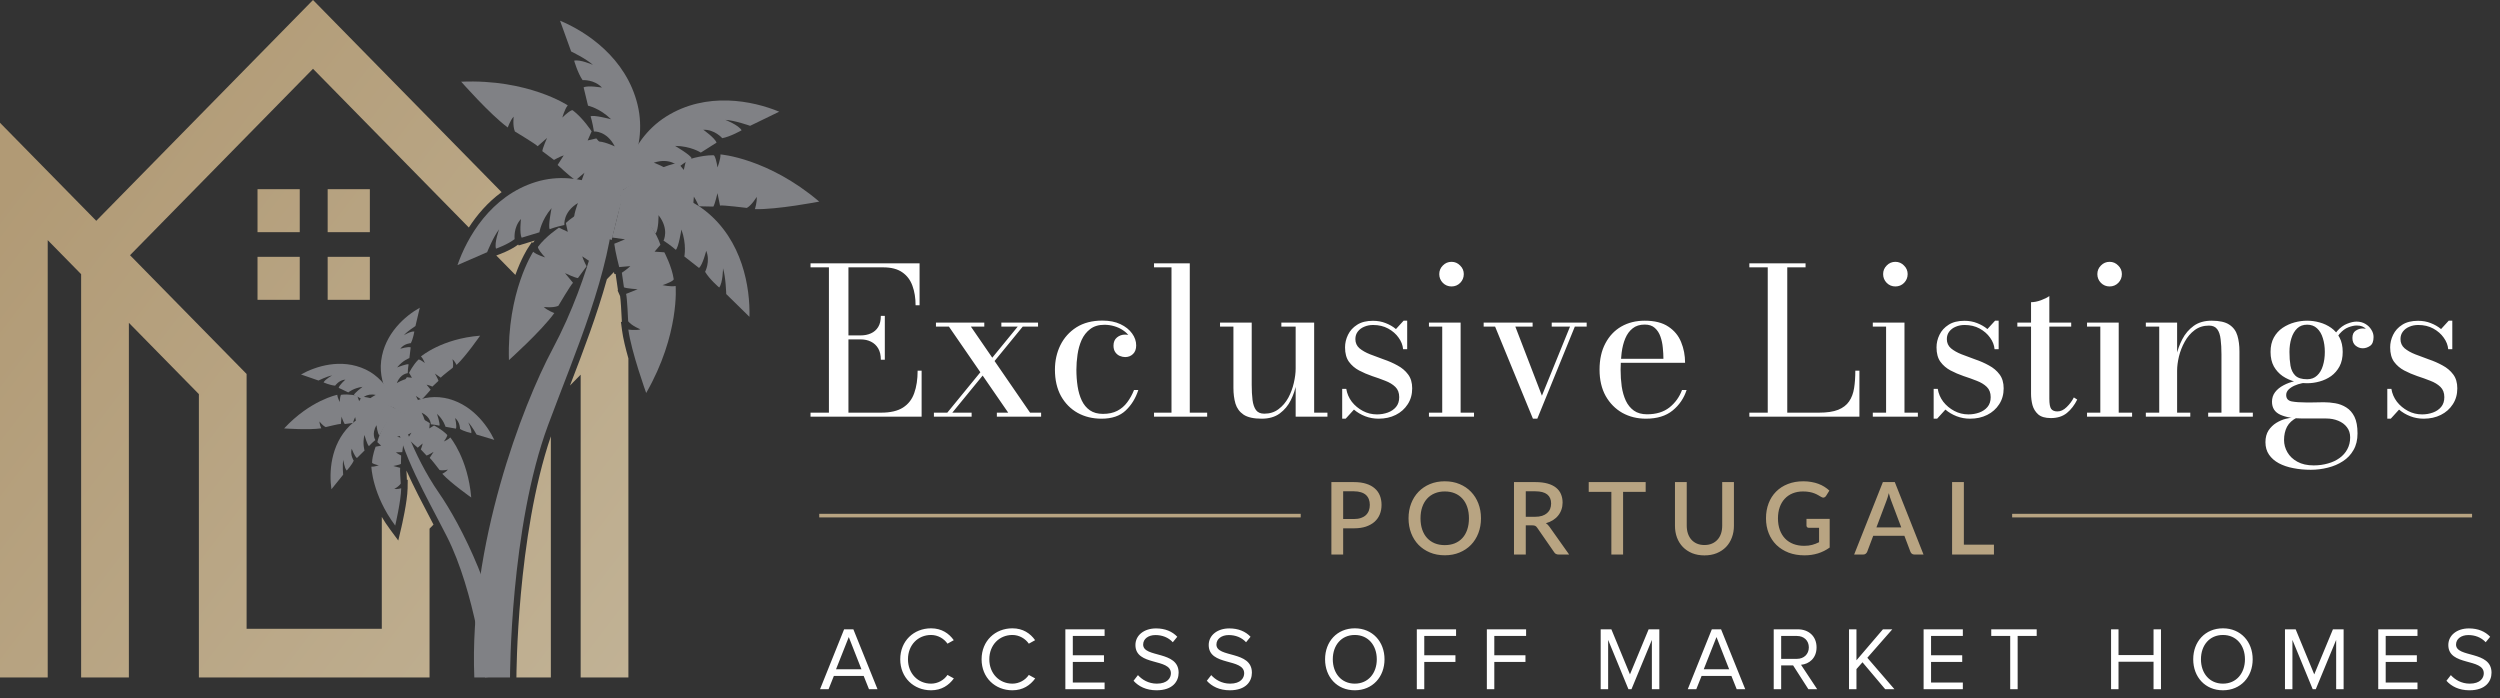 <?xml version="1.0" encoding="UTF-8"?>
<svg xmlns="http://www.w3.org/2000/svg" width="308" height="86" viewBox="0 0 308 86" fill="none">
  <rect x="0" y="0" width="308" height="86" fill="#333333" stroke="none"/>
  <path d="M99.857 51.331V50.84H102.123V32.937H99.857V32.446H113.291V37.608H112.8C112.8 36.71 112.67 35.908 112.41 35.203C112.158 34.498 111.738 33.944 111.151 33.541C110.571 33.138 109.791 32.937 108.809 32.937H104.528V50.84H108.544C109.694 50.84 110.597 50.63 111.251 50.211C111.906 49.791 112.368 49.195 112.636 48.423C112.913 47.651 113.052 46.731 113.052 45.666H113.543V51.331H99.857ZM108.519 44.318C108.519 43.756 108.41 43.29 108.192 42.921C107.974 42.551 107.676 42.275 107.298 42.09C106.929 41.905 106.505 41.813 106.026 41.813H103.924V41.322H106.026C106.505 41.322 106.929 41.238 107.298 41.07C107.676 40.902 107.974 40.642 108.192 40.289C108.41 39.937 108.519 39.48 108.519 38.917H109.01V44.318H108.519ZM122.813 51.331V50.84H124.211L116.908 40.239H115.31V39.748H121.265V40.239H119.615L126.905 50.84H128.265V51.331H122.813ZM115.058 51.331V50.84H116.707L125.382 40.239H123.367V39.748H127.887V40.239H125.999L117.324 50.84H119.704V51.331H115.058ZM135.709 51.583C134.61 51.583 133.628 51.344 132.763 50.865C131.899 50.379 131.215 49.686 130.711 48.788C130.216 47.881 129.968 46.799 129.968 45.54C129.968 44.449 130.191 43.445 130.636 42.531C131.089 41.616 131.748 40.881 132.612 40.327C133.485 39.773 134.555 39.496 135.823 39.496C136.679 39.496 137.418 39.643 138.039 39.937C138.66 40.231 139.138 40.613 139.474 41.083C139.81 41.544 139.978 42.035 139.978 42.556C139.978 43.009 139.847 43.361 139.587 43.613C139.327 43.865 139.004 43.991 138.618 43.991C138.408 43.991 138.19 43.945 137.963 43.852C137.745 43.76 137.56 43.609 137.409 43.399C137.258 43.189 137.182 42.917 137.182 42.581C137.182 42.144 137.325 41.809 137.611 41.574C137.896 41.339 138.232 41.221 138.618 41.221C138.979 41.221 139.289 41.334 139.549 41.561C139.818 41.788 139.952 42.119 139.952 42.556H139.474C139.474 42.17 139.373 41.821 139.172 41.511C138.979 41.192 138.714 40.923 138.379 40.705C138.051 40.478 137.686 40.306 137.283 40.189C136.88 40.071 136.477 40.013 136.075 40.013C135.353 40.013 134.765 40.189 134.312 40.541C133.859 40.885 133.506 41.334 133.254 41.888C133.011 42.442 132.843 43.042 132.751 43.689C132.658 44.327 132.612 44.944 132.612 45.54C132.612 46.261 132.663 46.95 132.763 47.604C132.864 48.259 133.036 48.842 133.28 49.354C133.523 49.858 133.854 50.257 134.274 50.55C134.702 50.844 135.239 50.991 135.886 50.991C136.574 50.991 137.162 50.865 137.648 50.614C138.135 50.362 138.542 50.013 138.87 49.569C139.205 49.124 139.487 48.616 139.713 48.045H140.242C139.915 49.061 139.394 49.904 138.681 50.576C137.976 51.247 136.985 51.583 135.709 51.583ZM146.581 32.446V50.84H148.722V51.331H142.175V50.84H144.328V32.937H142.175V32.446H146.581ZM155.433 51.583C154.459 51.583 153.72 51.419 153.217 51.092C152.722 50.756 152.386 50.303 152.21 49.732C152.042 49.161 151.958 48.511 151.958 47.781V40.239H150.308V39.748H154.211V47.416C154.211 48.121 154.245 48.742 154.312 49.279C154.379 49.808 154.522 50.223 154.74 50.525C154.958 50.819 155.298 50.966 155.76 50.966C156.44 50.966 157.023 50.781 157.51 50.412C158.005 50.043 158.408 49.573 158.719 49.002C159.029 48.423 159.256 47.814 159.399 47.176C159.55 46.53 159.625 45.938 159.625 45.401L159.915 45.338C159.915 45.892 159.848 46.526 159.713 47.239C159.587 47.944 159.361 48.628 159.033 49.291C158.706 49.955 158.249 50.504 157.661 50.941C157.082 51.369 156.339 51.583 155.433 51.583ZM159.625 51.331V40.239H157.863V39.748H161.904V50.84H163.541V51.331H159.625ZM165.358 51.583V47.907H165.861C165.954 48.486 166.18 49.014 166.541 49.493C166.91 49.963 167.364 50.341 167.901 50.626C168.438 50.911 169.017 51.054 169.638 51.054C170.108 51.054 170.553 50.979 170.973 50.828C171.393 50.676 171.733 50.446 171.993 50.135C172.253 49.825 172.383 49.422 172.383 48.926C172.383 48.398 172.224 47.978 171.905 47.667C171.586 47.357 171.17 47.105 170.658 46.912C170.155 46.711 169.617 46.517 169.047 46.333C168.484 46.14 167.947 45.909 167.435 45.64C166.931 45.372 166.516 45.015 166.189 44.57C165.87 44.125 165.71 43.534 165.71 42.795C165.71 42.258 165.832 41.742 166.075 41.246C166.319 40.743 166.692 40.331 167.196 40.013C167.699 39.685 168.35 39.522 169.147 39.522C169.718 39.522 170.243 39.618 170.721 39.811C171.2 39.996 171.619 40.239 171.98 40.541L172.924 39.509H173.365V43.022H172.861C172.819 42.526 172.635 42.052 172.307 41.599C171.989 41.146 171.56 40.772 171.023 40.478C170.486 40.185 169.869 40.038 169.173 40.038C168.77 40.038 168.404 40.109 168.077 40.252C167.75 40.386 167.485 40.583 167.284 40.843C167.083 41.104 166.982 41.414 166.982 41.775C166.982 42.237 167.15 42.614 167.485 42.908C167.83 43.194 168.266 43.441 168.795 43.651C169.324 43.861 169.886 44.071 170.482 44.281C171.078 44.482 171.64 44.73 172.169 45.023C172.706 45.309 173.143 45.678 173.478 46.131C173.814 46.576 173.982 47.147 173.982 47.844C173.982 48.591 173.797 49.245 173.428 49.808C173.067 50.37 172.576 50.806 171.955 51.117C171.334 51.428 170.629 51.583 169.84 51.583C169.261 51.583 168.711 51.482 168.19 51.281C167.67 51.079 167.208 50.806 166.806 50.462L165.786 51.583H165.358ZM178.828 35.291C178.408 35.291 178.052 35.144 177.758 34.85C177.464 34.548 177.317 34.187 177.317 33.768C177.317 33.356 177.464 33.004 177.758 32.71C178.052 32.408 178.408 32.257 178.828 32.257C179.239 32.257 179.592 32.408 179.886 32.71C180.188 33.004 180.339 33.356 180.339 33.768C180.339 34.187 180.192 34.548 179.898 34.85C179.604 35.144 179.248 35.291 178.828 35.291ZM179.949 39.748V50.84H181.598V51.331H176.046V50.84H177.682V40.239H176.046V39.748H179.949ZM195.478 39.748V40.239H194.018L189.397 51.583H188.856L184.197 40.239H182.787V39.748H188.818V40.239H186.69L189.964 48.75L193.426 40.239H191.172V39.748H195.478ZM202.78 51.583C201.706 51.583 200.737 51.344 199.872 50.865C199.016 50.379 198.332 49.686 197.82 48.788C197.316 47.881 197.064 46.799 197.064 45.54C197.064 44.281 197.304 43.202 197.782 42.304C198.26 41.397 198.915 40.705 199.746 40.227C200.585 39.748 201.547 39.509 202.629 39.509C203.846 39.509 204.816 39.752 205.538 40.239C206.268 40.718 206.792 41.351 207.111 42.14C207.439 42.929 207.602 43.781 207.602 44.696H198.764V44.205H204.933C204.933 43.785 204.908 43.332 204.858 42.845C204.816 42.358 204.719 41.901 204.568 41.473C204.417 41.036 204.186 40.68 203.876 40.403C203.574 40.126 203.158 39.987 202.629 39.987C202.025 39.987 201.53 40.143 201.144 40.453C200.758 40.755 200.455 41.167 200.237 41.687C200.019 42.207 199.868 42.799 199.784 43.462C199.7 44.125 199.658 44.818 199.658 45.54C199.658 46.261 199.704 46.954 199.796 47.617C199.897 48.272 200.065 48.855 200.3 49.367C200.543 49.879 200.875 50.286 201.295 50.588C201.723 50.891 202.264 51.041 202.919 51.041C204.044 51.041 204.963 50.76 205.676 50.198C206.39 49.627 206.906 48.91 207.225 48.045H207.791C207.464 49.061 206.889 49.904 206.066 50.576C205.244 51.247 204.149 51.583 202.78 51.583ZM215.52 51.331V50.84H217.786V32.937H215.52V32.446H222.445V32.937H220.191V50.84H224.081C225.072 50.84 225.865 50.723 226.461 50.488C227.057 50.244 227.506 49.9 227.808 49.455C228.119 49.002 228.324 48.456 228.425 47.818C228.526 47.181 228.576 46.463 228.576 45.666H229.08V51.331H215.52ZM233.512 35.291C233.092 35.291 232.736 35.144 232.442 34.85C232.148 34.548 232.001 34.187 232.001 33.768C232.001 33.356 232.148 33.004 232.442 32.71C232.736 32.408 233.092 32.257 233.512 32.257C233.923 32.257 234.276 32.408 234.57 32.71C234.872 33.004 235.023 33.356 235.023 33.768C235.023 34.187 234.876 34.548 234.582 34.85C234.288 35.144 233.932 35.291 233.512 35.291ZM234.632 39.748V50.84H236.282V51.331H230.729V50.84H232.366V40.239H230.729V39.748H234.632ZM238.227 51.583V47.907H238.73C238.823 48.486 239.049 49.014 239.41 49.493C239.779 49.963 240.233 50.341 240.77 50.626C241.307 50.911 241.886 51.054 242.507 51.054C242.977 51.054 243.422 50.979 243.842 50.828C244.262 50.676 244.601 50.446 244.862 50.135C245.122 49.825 245.252 49.422 245.252 48.926C245.252 48.398 245.092 47.978 244.774 47.667C244.455 47.357 244.039 47.105 243.527 46.912C243.023 46.711 242.486 46.517 241.916 46.333C241.353 46.14 240.816 45.909 240.304 45.64C239.8 45.372 239.385 45.015 239.058 44.57C238.739 44.125 238.579 43.534 238.579 42.795C238.579 42.258 238.701 41.742 238.944 41.246C239.188 40.743 239.561 40.331 240.065 40.013C240.568 39.685 241.219 39.522 242.016 39.522C242.587 39.522 243.112 39.618 243.59 39.811C244.068 39.996 244.488 40.239 244.849 40.541L245.793 39.509H246.234V43.022H245.73C245.688 42.526 245.504 42.052 245.176 41.599C244.857 41.146 244.429 40.772 243.892 40.478C243.355 40.185 242.738 40.038 242.041 40.038C241.639 40.038 241.273 40.109 240.946 40.252C240.619 40.386 240.354 40.583 240.153 40.843C239.951 41.104 239.851 41.414 239.851 41.775C239.851 42.237 240.019 42.614 240.354 42.908C240.698 43.194 241.135 43.441 241.664 43.651C242.193 43.861 242.755 44.071 243.351 44.281C243.947 44.482 244.509 44.73 245.038 45.023C245.575 45.309 246.012 45.678 246.347 46.131C246.683 46.576 246.851 47.147 246.851 47.844C246.851 48.591 246.666 49.245 246.297 49.808C245.936 50.37 245.445 50.806 244.824 51.117C244.203 51.428 243.498 51.583 242.709 51.583C242.13 51.583 241.58 51.482 241.059 51.281C240.539 51.079 240.077 50.806 239.674 50.462L238.655 51.583H238.227ZM252.666 51.507C251.978 51.507 251.458 51.356 251.105 51.054C250.761 50.744 250.526 50.362 250.4 49.908C250.283 49.447 250.224 48.985 250.224 48.523V37.23C250.602 37.23 251.009 37.15 251.445 36.991C251.882 36.831 252.226 36.659 252.478 36.475V49.115C252.478 49.745 252.553 50.164 252.704 50.374C252.864 50.584 253.12 50.689 253.472 50.689C253.867 50.689 254.244 50.513 254.605 50.16C254.975 49.808 255.273 49.409 255.499 48.964L255.915 49.228C255.579 49.908 255.155 50.458 254.643 50.878C254.131 51.297 253.472 51.507 252.666 51.507ZM248.537 40.239V39.748H255.172V40.239H248.537ZM259.904 35.291C259.485 35.291 259.128 35.144 258.834 34.85C258.54 34.548 258.393 34.187 258.393 33.768C258.393 33.356 258.54 33.004 258.834 32.71C259.128 32.408 259.485 32.257 259.904 32.257C260.316 32.257 260.668 32.408 260.962 32.71C261.264 33.004 261.415 33.356 261.415 33.768C261.415 34.187 261.268 34.548 260.974 34.85C260.681 35.144 260.324 35.291 259.904 35.291ZM261.025 39.748V50.84H262.674V51.331H257.122V50.84H258.759V40.239H257.122V39.748H261.025ZM268.22 39.748V50.84H269.844V51.331H264.367V50.84H266.016V40.239H264.367V39.748H268.22ZM275.9 43.286V50.84H277.549V51.331H272.047V50.84H273.684V43.664C273.684 42.959 273.65 42.342 273.583 41.813C273.524 41.276 273.386 40.86 273.168 40.566C272.949 40.264 272.609 40.113 272.148 40.113C271.468 40.113 270.88 40.298 270.385 40.667C269.89 41.036 269.483 41.511 269.164 42.09C268.845 42.661 268.606 43.269 268.446 43.916C268.295 44.553 268.22 45.141 268.22 45.678L267.905 45.741C267.905 45.187 267.976 44.558 268.119 43.852C268.27 43.139 268.518 42.451 268.862 41.788C269.206 41.125 269.672 40.579 270.259 40.151C270.847 39.723 271.585 39.509 272.475 39.509C273.44 39.509 274.166 39.673 274.653 40C275.149 40.327 275.48 40.776 275.648 41.347C275.816 41.909 275.9 42.556 275.9 43.286ZM284.693 57.878C283.929 57.878 283.211 57.811 282.54 57.677C281.868 57.551 281.272 57.349 280.752 57.072C280.24 56.795 279.837 56.443 279.543 56.015C279.25 55.587 279.103 55.075 279.103 54.479C279.103 53.908 279.229 53.425 279.48 53.031C279.741 52.645 280.06 52.334 280.437 52.099C280.823 51.864 281.214 51.696 281.608 51.596C282.003 51.495 282.343 51.444 282.628 51.444H282.993C282.422 51.73 282.011 52.108 281.759 52.578C281.516 53.048 281.394 53.593 281.394 54.214C281.394 54.743 281.533 55.247 281.81 55.725C282.087 56.203 282.494 56.59 283.031 56.883C283.576 57.186 284.248 57.337 285.045 57.337C285.675 57.337 286.262 57.257 286.808 57.097C287.354 56.946 287.828 56.724 288.231 56.43C288.642 56.136 288.961 55.776 289.188 55.347C289.423 54.919 289.54 54.432 289.54 53.887C289.54 53.392 289.406 52.972 289.137 52.628C288.877 52.284 288.52 52.019 288.067 51.835C287.622 51.65 287.127 51.558 286.581 51.558C286.405 51.558 286.116 51.558 285.713 51.558C285.318 51.558 284.919 51.558 284.517 51.558C284.122 51.558 283.832 51.558 283.648 51.558C282.515 51.558 281.608 51.403 280.928 51.092C280.248 50.781 279.909 50.248 279.909 49.493C279.909 49.048 280.034 48.658 280.286 48.322C280.546 47.978 280.895 47.693 281.331 47.466C281.768 47.231 282.259 47.055 282.804 46.937C283.358 46.82 283.933 46.761 284.529 46.761L284.504 47.113C284.235 47.113 283.937 47.147 283.61 47.214C283.283 47.281 282.968 47.382 282.666 47.516C282.372 47.651 282.129 47.814 281.936 48.007C281.751 48.2 281.659 48.419 281.659 48.662C281.659 49.098 281.885 49.363 282.338 49.455C282.8 49.539 283.375 49.581 284.063 49.581C284.357 49.581 284.626 49.581 284.869 49.581C285.112 49.573 285.348 49.569 285.574 49.569C285.801 49.56 286.036 49.556 286.279 49.556C286.749 49.556 287.228 49.598 287.714 49.682C288.201 49.766 288.65 49.938 289.062 50.198C289.481 50.458 289.817 50.84 290.069 51.344C290.321 51.856 290.447 52.54 290.447 53.396C290.447 54.193 290.283 54.873 289.956 55.435C289.637 56.006 289.2 56.468 288.646 56.821C288.101 57.181 287.484 57.446 286.795 57.614C286.107 57.79 285.406 57.878 284.693 57.878ZM284.24 47.214C283.728 47.214 283.207 47.143 282.678 47C282.158 46.857 281.671 46.635 281.218 46.333C280.773 46.022 280.412 45.623 280.135 45.137C279.867 44.642 279.732 44.05 279.732 43.361C279.732 42.665 279.867 42.073 280.135 41.586C280.412 41.091 280.773 40.692 281.218 40.39C281.671 40.088 282.158 39.866 282.678 39.723C283.207 39.58 283.728 39.509 284.24 39.509C284.752 39.509 285.264 39.58 285.776 39.723C286.296 39.866 286.77 40.088 287.198 40.39C287.626 40.692 287.97 41.091 288.231 41.586C288.491 42.073 288.621 42.665 288.621 43.361C288.621 44.05 288.491 44.642 288.231 45.137C287.97 45.623 287.626 46.022 287.198 46.333C286.77 46.635 286.296 46.857 285.776 47C285.264 47.143 284.752 47.214 284.24 47.214ZM284.24 46.723C284.735 46.723 285.142 46.572 285.461 46.27C285.788 45.968 286.027 45.565 286.178 45.061C286.338 44.549 286.418 43.983 286.418 43.361C286.418 42.74 286.338 42.178 286.178 41.674C286.027 41.162 285.788 40.755 285.461 40.453C285.142 40.151 284.735 40 284.24 40C283.744 40 283.337 40.151 283.018 40.453C282.699 40.755 282.46 41.162 282.301 41.674C282.141 42.178 282.061 42.74 282.061 43.361C282.061 43.983 282.103 44.549 282.187 45.061C282.28 45.565 282.477 45.968 282.779 46.27C283.09 46.572 283.576 46.723 284.24 46.723ZM291.089 42.908C290.77 42.908 290.476 42.799 290.207 42.581C289.947 42.363 289.817 42.048 289.817 41.637C289.817 41.217 289.951 40.919 290.22 40.743C290.497 40.558 290.786 40.466 291.089 40.466C291.399 40.466 291.693 40.558 291.97 40.743C292.255 40.919 292.398 41.179 292.398 41.523H291.92C291.92 41.179 291.785 40.856 291.517 40.554C291.248 40.252 290.862 40.101 290.358 40.101C290.048 40.101 289.7 40.176 289.313 40.327C288.936 40.47 288.579 40.734 288.243 41.12C287.908 41.498 287.656 42.039 287.488 42.745L287.135 42.493C287.303 41.754 287.576 41.179 287.954 40.768C288.331 40.348 288.734 40.054 289.162 39.887C289.599 39.71 289.985 39.622 290.321 39.622C290.732 39.622 291.093 39.715 291.403 39.899C291.722 40.084 291.97 40.323 292.146 40.617C292.331 40.902 292.423 41.204 292.423 41.523C292.423 42.06 292.276 42.426 291.983 42.619C291.697 42.812 291.399 42.908 291.089 42.908ZM294.115 51.583V47.907H294.619C294.711 48.486 294.938 49.014 295.299 49.493C295.668 49.963 296.121 50.341 296.659 50.626C297.196 50.911 297.775 51.054 298.396 51.054C298.866 51.054 299.311 50.979 299.731 50.828C300.15 50.676 300.49 50.446 300.75 50.135C301.011 49.825 301.141 49.422 301.141 48.926C301.141 48.398 300.981 47.978 300.662 47.667C300.343 47.357 299.928 47.105 299.416 46.912C298.912 46.711 298.375 46.517 297.804 46.333C297.242 46.14 296.705 45.909 296.193 45.64C295.689 45.372 295.274 45.015 294.946 44.57C294.627 44.125 294.468 43.534 294.468 42.795C294.468 42.258 294.59 41.742 294.833 41.246C295.076 40.743 295.45 40.331 295.954 40.013C296.457 39.685 297.108 39.522 297.905 39.522C298.476 39.522 299 39.618 299.479 39.811C299.957 39.996 300.377 40.239 300.738 40.541L301.682 39.509H302.123V43.022H301.619C301.577 42.526 301.393 42.052 301.065 41.599C300.746 41.146 300.318 40.772 299.781 40.478C299.244 40.185 298.627 40.038 297.93 40.038C297.527 40.038 297.162 40.109 296.835 40.252C296.508 40.386 296.243 40.583 296.042 40.843C295.84 41.104 295.74 41.414 295.74 41.775C295.74 42.237 295.907 42.614 296.243 42.908C296.587 43.194 297.024 43.441 297.553 43.651C298.081 43.861 298.644 44.071 299.24 44.281C299.836 44.482 300.398 44.73 300.927 45.023C301.464 45.309 301.9 45.678 302.236 46.131C302.572 46.576 302.74 47.147 302.74 47.844C302.74 48.591 302.555 49.245 302.186 49.808C301.825 50.37 301.334 50.806 300.713 51.117C300.092 51.428 299.387 51.583 298.598 51.583C298.018 51.583 297.469 51.482 296.948 51.281C296.428 51.079 295.966 50.806 295.563 50.462L294.543 51.583H294.115Z" fill="white"></path>
  <path d="M108.11 84.911H107.059L106.406 83.273H102.733L102.08 84.911H101.029L103.994 77.531H105.134L108.11 84.911ZM106.13 82.454L104.57 78.483L102.999 82.454H106.13ZM114.705 85.043C112.581 85.043 110.91 83.495 110.91 81.226C110.91 78.958 112.581 77.409 114.705 77.409C116.011 77.409 116.918 78.04 117.504 78.87L116.73 79.301C116.309 78.682 115.546 78.228 114.705 78.228C113.09 78.228 111.862 79.467 111.862 81.226C111.862 82.975 113.09 84.225 114.705 84.225C115.546 84.225 116.309 83.782 116.73 83.151L117.515 83.583C116.896 84.424 116.011 85.043 114.705 85.043ZM124.727 85.043C122.602 85.043 120.932 83.495 120.932 81.226C120.932 78.958 122.602 77.409 124.727 77.409C126.032 77.409 126.939 78.04 127.526 78.87L126.751 79.301C126.331 78.682 125.567 78.228 124.727 78.228C123.111 78.228 121.883 79.467 121.883 81.226C121.883 82.975 123.111 84.225 124.727 84.225C125.567 84.225 126.331 83.782 126.751 83.151L127.537 83.583C126.917 84.424 126.032 85.043 124.727 85.043ZM136.087 84.911H131.252V77.531H136.087V78.35H132.17V80.728H136.009V81.547H132.17V84.092H136.087V84.911ZM142.485 85.043C141.202 85.043 140.262 84.557 139.653 83.871L140.195 83.174C140.682 83.716 141.479 84.225 142.519 84.225C143.835 84.225 144.256 83.517 144.256 82.952C144.256 81.049 139.885 82.1 139.885 79.467C139.885 78.25 140.97 77.42 142.419 77.42C143.547 77.42 144.422 77.797 145.041 78.449L144.488 79.124C143.935 78.516 143.16 78.239 142.353 78.239C141.467 78.239 140.837 78.715 140.837 79.412C140.837 81.072 145.207 80.12 145.207 82.875C145.207 83.948 144.477 85.043 142.485 85.043ZM151.513 85.043C150.229 85.043 149.289 84.557 148.68 83.871L149.223 83.174C149.709 83.716 150.506 84.225 151.546 84.225C152.863 84.225 153.283 83.517 153.283 82.952C153.283 81.049 148.913 82.1 148.913 79.467C148.913 78.25 149.997 77.42 151.446 77.42C152.575 77.42 153.449 77.797 154.068 78.449L153.515 79.124C152.962 78.516 152.188 78.239 151.38 78.239C150.495 78.239 149.864 78.715 149.864 79.412C149.864 81.072 154.234 80.12 154.234 82.875C154.234 83.948 153.504 85.043 151.513 85.043ZM166.911 85.043C164.72 85.043 163.249 83.406 163.249 81.226C163.249 79.047 164.72 77.409 166.911 77.409C169.09 77.409 170.573 79.047 170.573 81.226C170.573 83.406 169.09 85.043 166.911 85.043ZM166.911 84.225C168.559 84.225 169.621 82.941 169.621 81.226C169.621 79.5 168.559 78.228 166.911 78.228C165.251 78.228 164.2 79.5 164.2 81.226C164.2 82.941 165.251 84.225 166.911 84.225ZM175.47 84.911H174.552V77.531H179.387V78.35H175.47V80.728H179.31V81.547H175.47V84.911ZM184.098 84.911H183.18V77.531H188.015V78.35H184.098V80.728H187.937V81.547H184.098V84.911ZM204.429 84.911H203.511V78.837L200.999 84.911H200.623L198.123 78.837V84.911H197.204V77.531H198.521L200.811 83.085L203.112 77.531H204.429V84.911ZM215.013 84.911H213.962L213.309 83.273H209.636L208.983 84.911H207.932L210.897 77.531H212.036L215.013 84.911ZM213.032 82.454L211.472 78.483L209.901 82.454H213.032ZM223.877 84.911H222.793L220.912 81.979H219.44V84.911H218.522V77.531H221.487C222.837 77.531 223.8 78.394 223.8 79.755C223.8 81.083 222.892 81.813 221.886 81.901L223.877 84.911ZM221.377 81.171C222.251 81.171 222.848 80.585 222.848 79.755C222.848 78.925 222.251 78.35 221.377 78.35H219.44V81.171H221.377ZM233.396 84.911H232.257L229.458 81.591L228.716 82.432V84.911H227.798V77.531H228.716V81.348L231.98 77.531H233.131L230.055 81.038L233.396 84.911ZM241.822 84.911H236.988V77.531H241.822V78.35H237.906V80.728H241.745V81.547H237.906V84.092H241.822V84.911ZM248.575 84.911H247.657V78.35H245.322V77.531H250.921V78.35H248.575V84.911ZM266.234 84.911H265.316V81.525H261.001V84.911H260.083V77.531H261.001V80.706H265.316V77.531H266.234V84.911ZM273.867 85.043C271.677 85.043 270.205 83.406 270.205 81.226C270.205 79.047 271.677 77.409 273.867 77.409C276.047 77.409 277.53 79.047 277.53 81.226C277.53 83.406 276.047 85.043 273.867 85.043ZM273.867 84.225C275.516 84.225 276.578 82.941 276.578 81.226C276.578 79.5 275.516 78.228 273.867 78.228C272.208 78.228 271.157 79.5 271.157 81.226C271.157 82.941 272.208 84.225 273.867 84.225ZM288.733 84.911H287.815V78.837L285.304 84.911H284.927L282.427 78.837V84.911H281.509V77.531H282.825L285.115 83.085L287.417 77.531H288.733V84.911ZM297.834 84.911H292.999V77.531H297.834V78.35H293.918V80.728H297.757V81.547H293.918V84.092H297.834V84.911ZM304.233 85.043C302.95 85.043 302.009 84.557 301.401 83.871L301.943 83.174C302.43 83.716 303.226 84.225 304.266 84.225C305.583 84.225 306.003 83.517 306.003 82.952C306.003 81.049 301.633 82.1 301.633 79.467C301.633 78.25 302.717 77.42 304.167 77.42C305.295 77.42 306.169 77.797 306.789 78.449L306.236 79.124C305.682 78.516 304.908 78.239 304.1 78.239C303.215 78.239 302.584 78.715 302.584 79.412C302.584 81.072 306.955 80.12 306.955 82.875C306.955 83.948 306.224 85.043 304.233 85.043Z" fill="white"></path>
  <line x1="100.93" y1="63.524" x2="160.248" y2="63.524" stroke="#B8A482" stroke-width="0.443"></line>
  <line x1="247.897" y1="63.524" x2="304.56" y2="63.524" stroke="#B8A482" stroke-width="0.443"></line>
  <path d="M166.804 63.943C167.126 63.943 167.409 63.902 167.653 63.819C167.901 63.736 168.105 63.621 168.266 63.472C168.431 63.319 168.555 63.135 168.638 62.92C168.721 62.706 168.762 62.466 168.762 62.201C168.762 61.941 168.721 61.708 168.638 61.501C168.56 61.294 168.44 61.119 168.279 60.974C168.117 60.83 167.913 60.72 167.665 60.646C167.421 60.567 167.134 60.528 166.804 60.528H165.477V63.943H166.804ZM166.804 59.394C167.386 59.394 167.89 59.462 168.316 59.599C168.745 59.735 169.099 59.927 169.376 60.175C169.657 60.419 169.865 60.714 170.002 61.061C170.138 61.404 170.206 61.784 170.206 62.201C170.206 62.627 170.134 63.017 169.989 63.373C169.845 63.724 169.63 64.028 169.345 64.284C169.059 64.536 168.704 64.734 168.279 64.879C167.857 65.019 167.366 65.089 166.804 65.089H165.477V68.318H164.027V59.394H166.804ZM182.457 63.856C182.457 64.517 182.349 65.127 182.134 65.684C181.919 66.242 181.616 66.724 181.223 67.128C180.835 67.529 180.366 67.843 179.816 68.07C179.271 68.298 178.664 68.411 177.994 68.411C177.329 68.411 176.722 68.298 176.172 68.07C175.627 67.843 175.158 67.529 174.765 67.128C174.373 66.724 174.069 66.242 173.854 65.684C173.64 65.127 173.532 64.517 173.532 63.856C173.532 63.195 173.64 62.586 173.854 62.028C174.069 61.47 174.373 60.989 174.765 60.584C175.158 60.179 175.627 59.863 176.172 59.636C176.722 59.408 177.329 59.295 177.994 59.295C178.664 59.295 179.271 59.408 179.816 59.636C180.366 59.863 180.835 60.179 181.223 60.584C181.616 60.989 181.919 61.47 182.134 62.028C182.349 62.586 182.457 63.195 182.457 63.856ZM180.975 63.856C180.975 63.344 180.905 62.883 180.765 62.474C180.628 62.065 180.43 61.718 180.17 61.433C179.913 61.148 179.602 60.929 179.234 60.776C178.866 60.623 178.453 60.547 177.994 60.547C177.54 60.547 177.129 60.623 176.761 60.776C176.393 60.929 176.079 61.148 175.819 61.433C175.559 61.718 175.358 62.065 175.218 62.474C175.077 62.883 175.007 63.344 175.007 63.856C175.007 64.373 175.077 64.835 175.218 65.244C175.358 65.653 175.559 66.001 175.819 66.285C176.079 66.567 176.393 66.783 176.761 66.936C177.129 67.085 177.54 67.159 177.994 67.159C178.453 67.159 178.866 67.085 179.234 66.936C179.602 66.783 179.913 66.567 180.17 66.285C180.43 66.001 180.628 65.653 180.765 65.244C180.905 64.835 180.975 64.373 180.975 63.856ZM189.115 63.67C189.445 63.67 189.735 63.631 189.983 63.553C190.23 63.47 190.437 63.356 190.602 63.212C190.768 63.067 190.891 62.895 190.974 62.697C191.057 62.495 191.098 62.272 191.098 62.028C191.098 61.54 190.937 61.169 190.615 60.912C190.292 60.656 189.805 60.528 189.152 60.528H187.975V63.67H189.115ZM193.317 68.318H192.021C191.765 68.318 191.579 68.219 191.464 68.021L189.381 65.015C189.311 64.912 189.235 64.837 189.152 64.792C189.069 64.746 188.945 64.724 188.78 64.724H187.975V68.318H186.524V59.394H189.152C189.739 59.394 190.243 59.454 190.664 59.574C191.09 59.694 191.439 59.865 191.712 60.088C191.984 60.307 192.185 60.572 192.313 60.881C192.445 61.191 192.511 61.536 192.511 61.916C192.511 62.226 192.464 62.515 192.369 62.784C192.278 63.053 192.143 63.296 191.966 63.515C191.792 63.734 191.577 63.924 191.321 64.085C191.065 64.247 190.774 64.373 190.447 64.463C190.625 64.571 190.778 64.722 190.906 64.916L193.317 68.318ZM202.747 60.602H199.964V68.318H198.52V60.602H195.731V59.394H202.747V60.602ZM209.988 67.147C210.331 67.147 210.636 67.089 210.905 66.974C211.178 66.858 211.407 66.697 211.593 66.49C211.783 66.284 211.927 66.036 212.027 65.746C212.126 65.453 212.175 65.129 212.175 64.773V59.394H213.619V64.773C213.619 65.298 213.535 65.784 213.365 66.23C213.2 66.676 212.96 67.062 212.646 67.389C212.332 67.711 211.95 67.965 211.5 68.151C211.054 68.333 210.55 68.424 209.988 68.424C209.426 68.424 208.92 68.333 208.469 68.151C208.023 67.965 207.643 67.711 207.329 67.389C207.015 67.062 206.773 66.676 206.604 66.23C206.439 65.784 206.356 65.298 206.356 64.773V59.394H207.806V64.767C207.806 65.123 207.856 65.447 207.955 65.74C208.054 66.029 208.197 66.279 208.383 66.49C208.568 66.697 208.796 66.858 209.064 66.974C209.337 67.089 209.645 67.147 209.988 67.147ZM225.416 63.924V67.457C224.528 68.097 223.495 68.418 222.318 68.418C221.595 68.418 220.94 68.306 220.353 68.083C219.77 67.856 219.273 67.542 218.859 67.141C218.446 66.736 218.128 66.255 217.905 65.697C217.682 65.139 217.57 64.525 217.57 63.856C217.57 63.183 217.678 62.567 217.893 62.009C218.107 61.447 218.415 60.966 218.816 60.565C219.217 60.16 219.7 59.849 220.266 59.63C220.832 59.406 221.469 59.295 222.175 59.295C222.534 59.295 222.867 59.324 223.173 59.382C223.483 59.435 223.77 59.512 224.034 59.611C224.299 59.71 224.542 59.83 224.766 59.97C224.989 60.111 225.193 60.268 225.379 60.441L224.964 61.105C224.898 61.208 224.813 61.272 224.71 61.297C224.606 61.321 224.495 61.297 224.375 61.222C224.255 61.152 224.127 61.078 223.991 60.999C223.859 60.921 223.706 60.848 223.532 60.782C223.359 60.712 223.158 60.656 222.931 60.615C222.704 60.569 222.435 60.547 222.125 60.547C221.654 60.547 221.229 60.625 220.849 60.782C220.473 60.935 220.151 61.156 219.882 61.445C219.613 61.73 219.407 62.078 219.262 62.486C219.118 62.895 219.045 63.352 219.045 63.856C219.045 64.389 219.122 64.866 219.275 65.288C219.427 65.705 219.644 66.06 219.925 66.354C220.206 66.643 220.545 66.864 220.942 67.017C221.342 67.17 221.789 67.246 222.28 67.246C222.648 67.246 222.974 67.207 223.26 67.128C223.549 67.05 223.832 66.94 224.109 66.8V65.028H222.863C222.768 65.028 222.694 65.003 222.64 64.953C222.586 64.899 222.559 64.831 222.559 64.749V63.924H225.416ZM234.232 64.972L233.005 61.712C232.906 61.46 232.804 61.14 232.701 60.751C232.656 60.945 232.606 61.125 232.552 61.29C232.499 61.452 232.449 61.594 232.404 61.718L231.177 64.972H234.232ZM236.977 68.318H235.856C235.727 68.318 235.624 68.287 235.546 68.225C235.467 68.159 235.407 68.079 235.366 67.984L234.622 66.013H230.78L230.036 67.984C230.003 68.066 229.945 68.143 229.863 68.213C229.78 68.283 229.677 68.318 229.553 68.318H228.431L231.97 59.394H233.439L236.977 68.318ZM245.654 67.104V68.318H240.498V59.394H241.948V67.104H245.654Z" fill="#B8A482"></path>
  <path d="M38.562 0L11.86 27.204L0 15.126V83.462H5.879V29.586L9.995 33.779V83.462H15.877V39.772L24.503 48.556V83.462H52.92V65.129L53.408 64.632C53.282 64.391 53.157 64.151 53.031 63.906C52.008 61.958 50.973 59.977 50.075 57.977C50.08 58.245 50.103 58.686 50.131 59.127L50.233 59.095L50.217 60.166C50.186 61.817 49.485 64.812 49.458 64.94L49.068 66.592L48.065 65.233C47.675 64.708 47.333 64.191 47.038 63.685V77.468H30.381V46.074L16.019 31.442L38.562 8.475L57.76 28.03C58.728 26.535 60.047 24.951 61.798 23.673L38.562 0Z" fill="url(#paint0_linear_2049_52)"></path>
  <path d="M65.528 29.822L65.65 29.926C65.65 29.926 65.658 29.914 65.662 29.91C65.732 29.818 65.803 29.726 65.878 29.634L63.903 30.239L63.84 30.127C62.907 30.848 61.428 31.373 61.365 31.393L61.14 31.474L63.493 33.871C64.233 31.814 64.969 30.672 65.032 30.576L65.528 29.822Z" fill="url(#paint1_linear_2049_52)"></path>
  <path d="M67.865 83.462V53.756C63.674 66.056 63.623 83.282 63.623 83.462H67.865Z" fill="url(#paint2_linear_2049_52)"></path>
  <path d="M76.636 40.71L76.495 39.643L76.613 39.663V39.623C76.558 38.352 76.459 36.829 76.396 36.488L76.164 35.955H76.16V35.947L76.085 35.775L76.133 35.755L75.846 33.754L75.7 33.766L75.633 33.518L74.771 34.396C73.559 38.778 71.887 43.179 70.222 47.497L71.537 46.158V83.461H77.419V44.161C77.073 42.943 76.766 41.692 76.636 40.71Z" fill="url(#paint3_linear_2049_52)"></path>
  <path d="M36.928 23.307H31.727V28.603H36.928V23.307Z" fill="url(#paint4_linear_2049_52)"></path>
  <path d="M45.566 23.307H40.368V28.603H45.566V23.307Z" fill="url(#paint5_linear_2049_52)"></path>
  <path d="M36.928 31.642H31.727V36.938H36.928V31.642Z" fill="url(#paint6_linear_2049_52)"></path>
  <path d="M45.566 31.642H40.368V36.938H45.566V31.642Z" fill="url(#paint7_linear_2049_52)"></path>
  <path d="M76.344 23.683C76.344 23.683 77.103 17.481 82.069 14.358C87.035 11.236 92.752 12.414 95.999 13.761L92.414 15.501C92.414 15.501 90.513 14.823 89.364 14.767C89.364 14.767 91.005 15.409 91.367 16.05C91.367 16.05 90.025 16.824 88.983 17.024C88.983 17.024 88.042 15.934 86.645 15.986C86.645 15.986 88.093 17.008 88.278 17.573L86.342 18.8C86.342 18.8 85.107 17.986 83.167 17.974C83.167 17.974 85.166 19.145 85.213 19.518C85.213 19.518 84.536 19.875 83.647 20.556C83.647 20.556 82.612 19.358 80.55 20.043C80.55 20.043 82.179 20.632 82.506 21.19C82.506 21.19 78.476 22.128 76.336 23.691L76.344 23.683Z" fill="#808185"></path>
  <path d="M76.245 23.643C76.245 23.643 79.956 18.668 78.547 12.896C77.142 7.127 72.24 3.896 68.997 2.549L70.367 6.345C70.367 6.345 72.192 7.215 73.05 7.993C73.05 7.993 71.437 7.283 70.737 7.479C70.737 7.479 71.165 8.987 71.775 9.873C71.775 9.873 73.196 9.761 74.16 10.791C74.16 10.791 72.424 10.49 71.901 10.763L72.444 13.02C72.444 13.02 73.884 13.316 75.285 14.691C75.285 14.691 73.05 14.106 72.763 14.339C72.763 14.339 73.003 15.076 73.172 16.199C73.172 16.199 74.734 16.075 75.738 18.035C75.738 18.035 74.168 17.297 73.55 17.462C73.55 17.462 75.789 21.002 76.245 23.643Z" fill="#808185"></path>
  <path d="M76.297 23.783C76.297 23.783 82.263 22.328 86.882 25.96C91.502 29.596 92.43 35.465 92.332 39.033L89.471 36.227C89.471 36.227 89.424 34.174 89.074 33.059C89.074 33.059 89.062 34.852 88.602 35.421C88.602 35.421 87.417 34.414 86.87 33.489C86.87 33.489 87.543 32.21 87.004 30.895C87.004 30.895 86.575 32.635 86.119 33.011L84.309 31.596C84.309 31.596 84.623 30.133 83.951 28.277C83.951 28.277 83.577 30.594 83.254 30.774C83.254 30.774 82.687 30.257 81.747 29.644C81.747 29.644 82.487 28.237 81.129 26.509C81.129 26.509 81.161 28.269 80.763 28.778C80.763 28.778 78.485 25.266 76.293 23.775L76.297 23.783Z" fill="#808185"></path>
  <path d="M76.67 24.213C76.67 24.213 71.602 20.689 66.019 22.417C60.435 24.141 57.519 29.292 56.362 32.66L60.014 31.072C60.014 31.072 60.773 29.172 61.489 28.258C61.489 28.258 60.876 29.938 61.108 30.635C61.108 30.635 62.564 30.122 63.402 29.457C63.402 29.457 63.221 28.017 64.181 26.983C64.181 26.983 63.976 28.767 64.272 29.284L66.455 28.619C66.455 28.619 66.672 27.14 67.951 25.644C67.951 25.644 67.49 27.945 67.73 28.23C67.73 28.23 68.439 27.949 69.532 27.721C69.532 27.721 69.332 26.137 71.201 25.015C71.201 25.015 70.555 26.651 70.748 27.268C70.748 27.268 74.105 24.81 76.67 24.213Z" fill="#808185"></path>
  <path d="M76.34 23.68C76.34 23.68 80.53 20.573 83.54 20.076L84.241 20.937L84.516 19.747C84.516 19.747 86.318 19.105 87.908 19.125C88.101 19.125 88.313 20.047 88.392 20.629C88.392 20.629 88.79 19.639 88.762 19.025C88.762 19.025 94.594 19.462 100.929 24.838C100.929 24.838 95.707 25.848 93.004 25.764C93.004 25.764 93.291 24.878 93.224 24.257C93.224 24.257 92.654 25.247 92.016 25.616C92.016 25.616 89.01 25.243 88.707 25.323C88.707 25.323 88.51 24.389 88.392 23.796C88.392 23.796 88.081 25.151 87.885 25.451L86.106 25.415C86.106 25.415 85.772 24.642 85.484 24.225L85.374 25.628C85.374 25.628 83.474 25.816 82.49 25.764L82.179 24.345L81.703 25.909C81.703 25.909 76.875 23.663 76.347 23.68H76.34Z" fill="#808185"></path>
  <path d="M77.037 24.373C77.037 24.373 75.561 19.31 73.468 17.053L72.398 17.302L72.889 16.183C72.889 16.183 71.839 14.556 70.564 13.589C70.41 13.473 69.69 14.07 69.281 14.483C69.281 14.483 69.557 13.453 69.946 12.98C69.946 12.98 65.051 9.717 56.819 10.066C56.819 10.066 60.365 14.098 62.56 15.706C62.56 15.706 62.859 14.824 63.284 14.371C63.284 14.371 63.143 15.51 63.434 16.199C63.434 16.199 66.043 17.767 66.236 18.015C66.236 18.015 66.948 17.394 67.396 16.997C67.396 16.997 66.834 18.268 66.814 18.628L68.25 19.703C68.25 19.703 68.974 19.294 69.45 19.142L68.699 20.324C68.699 20.324 70.096 21.647 70.906 22.216L72 21.282L71.449 22.818C71.449 22.818 76.624 24.024 77.033 24.361L77.037 24.373Z" fill="#808185"></path>
  <path d="M76.93 23.904C76.93 23.904 71.945 25.359 69.714 27.472L69.95 28.562L68.86 28.049C68.86 28.049 67.254 29.103 66.29 30.394C66.172 30.55 66.755 31.288 67.156 31.709C67.156 31.709 66.145 31.42 65.688 31.019C65.688 31.019 62.442 35.974 62.702 44.365C62.702 44.365 66.692 40.793 68.293 38.568C68.293 38.568 67.431 38.255 66.991 37.815C66.991 37.815 68.108 37.967 68.785 37.682C68.785 37.682 70.347 35.036 70.595 34.844C70.595 34.844 69.993 34.11 69.607 33.649C69.607 33.649 70.851 34.235 71.201 34.259L72.267 32.807C72.267 32.807 71.874 32.066 71.728 31.577L72.885 32.35C72.885 32.35 74.2 30.939 74.762 30.117L73.857 28.995L75.36 29.572C75.36 29.572 76.592 24.312 76.93 23.9V23.904Z" fill="#808185"></path>
  <path d="M76.694 23.515C76.694 23.515 80.393 27.216 81.365 30.158L80.645 31.004L81.845 31.084C81.845 31.084 82.762 32.792 83.002 34.392C83.029 34.584 82.175 34.953 81.625 35.125C81.625 35.125 82.648 35.362 83.238 35.233C83.238 35.233 83.769 41.167 79.61 48.415C79.61 48.415 77.776 43.335 77.41 40.601C77.41 40.601 78.315 40.746 78.906 40.573C78.906 40.573 77.851 40.164 77.391 39.583C77.391 39.583 77.257 36.5 77.131 36.208C77.131 36.208 78.004 35.855 78.559 35.638C78.559 35.638 77.194 35.546 76.871 35.398L76.612 33.602C76.612 33.602 77.304 33.141 77.662 32.784L76.285 32.904C76.285 32.904 75.793 31.028 75.679 30.03L77.001 29.485L75.411 29.26C75.411 29.26 76.793 24.041 76.69 23.511L76.694 23.515Z" fill="#808185"></path>
  <path d="M74.495 24.246C74.495 24.246 73.011 33.767 68.077 43C64.35 49.975 57.767 67.169 58.436 83.462H62.835C62.835 83.462 62.835 64.997 67.526 52.369C70.906 43.268 75.207 33.675 75.75 24.555L74.495 24.246Z" fill="#808185"></path>
  <path d="M48.926 50.444C48.926 50.444 48.084 46.964 45.054 45.525C42.02 44.086 38.841 45.148 37.082 46.134L39.238 46.88C39.238 46.88 40.277 46.363 40.926 46.254C40.926 46.254 40.033 46.731 39.868 47.12C39.868 47.12 40.682 47.469 41.288 47.513C41.288 47.513 41.753 46.828 42.551 46.764C42.551 46.764 41.792 47.445 41.725 47.782L42.91 48.347C42.91 48.347 43.559 47.798 44.664 47.657C44.664 47.657 43.606 48.463 43.598 48.676C43.598 48.676 44.007 48.832 44.558 49.161C44.558 49.161 45.066 48.407 46.286 48.656C46.286 48.656 45.396 49.105 45.247 49.441C45.247 49.441 47.604 49.698 48.922 50.444H48.926Z" fill="#808185"></path>
  <path d="M48.977 50.416C48.977 50.416 46.537 47.834 46.958 44.455C47.379 41.072 49.956 38.899 51.715 37.913L51.184 40.169C51.184 40.169 50.2 40.791 49.764 41.292C49.764 41.292 50.637 40.775 51.047 40.843C51.047 40.843 50.901 41.733 50.614 42.278C50.614 42.278 49.799 42.31 49.315 42.964C49.315 42.964 50.283 42.675 50.598 42.795L50.437 44.118C50.437 44.118 49.634 44.387 48.929 45.265C48.929 45.265 50.161 44.78 50.342 44.892C50.342 44.892 50.256 45.329 50.232 45.978C50.232 45.978 49.335 46.014 48.89 47.201C48.89 47.201 49.736 46.672 50.098 46.724C50.098 46.724 49.055 48.893 48.969 50.428L48.977 50.416Z" fill="#808185"></path>
  <path d="M48.958 50.496C48.958 50.496 45.464 50.075 43.075 52.461C40.683 54.846 40.541 58.249 40.832 60.278L42.276 58.486C42.276 58.486 42.166 57.315 42.296 56.654C42.296 56.654 42.418 57.672 42.721 57.969C42.721 57.969 43.327 57.315 43.579 56.75C43.579 56.75 43.111 56.069 43.331 55.283C43.331 55.283 43.689 56.245 43.976 56.429L44.913 55.499C44.913 55.499 44.637 54.689 44.897 53.583C44.897 53.583 45.263 54.878 45.46 54.958C45.46 54.958 45.747 54.625 46.243 54.212C46.243 54.212 45.731 53.463 46.388 52.384C46.388 52.384 46.487 53.391 46.746 53.651C46.746 53.651 47.813 51.494 48.962 50.496H48.958Z" fill="#808185"></path>
  <path d="M48.776 50.769C48.776 50.769 51.432 48.416 54.726 49.017C58.019 49.618 60.018 52.352 60.899 54.193L58.716 53.539C58.716 53.539 58.157 52.509 57.689 52.036C57.689 52.036 58.149 52.95 58.062 53.363C58.062 53.363 57.197 53.17 56.677 52.85C56.677 52.85 56.685 52.016 56.071 51.495C56.071 51.495 56.307 52.497 56.174 52.81L54.887 52.577C54.887 52.577 54.667 51.747 53.84 50.986C53.84 50.986 54.253 52.264 54.135 52.445C54.135 52.445 53.714 52.333 53.077 52.276C53.077 52.276 53.085 51.362 51.947 50.849C51.947 50.849 52.424 51.735 52.353 52.1C52.353 52.1 50.279 50.929 48.78 50.765L48.776 50.769Z" fill="#808185"></path>
  <path d="M48.926 50.44C48.926 50.44 46.333 48.957 44.589 48.88L44.247 49.418L44.011 48.756C44.011 48.756 42.941 48.512 42.039 48.636C41.929 48.652 41.87 49.189 41.862 49.526C41.862 49.526 41.571 48.989 41.548 48.64C41.548 48.64 38.254 49.289 35.004 52.781C35.004 52.781 38.042 52.998 39.58 52.769C39.58 52.769 39.356 52.284 39.356 51.923C39.356 51.923 39.745 52.448 40.131 52.617C40.131 52.617 41.819 52.2 41.996 52.224C41.996 52.224 42.047 51.679 42.075 51.334C42.075 51.334 42.343 52.084 42.472 52.244L43.484 52.104C43.484 52.104 43.621 51.639 43.759 51.386L43.913 52.18C43.913 52.18 45.006 52.156 45.565 52.059L45.648 51.23L46.022 52.088C46.022 52.088 48.623 50.48 48.926 50.452V50.44Z" fill="#808185"></path>
  <path d="M48.575 50.885C48.575 50.885 49.083 47.903 50.126 46.472L50.751 46.54L50.397 45.938C50.397 45.938 50.889 44.94 51.55 44.303C51.629 44.227 52.077 44.515 52.341 44.724C52.341 44.724 52.117 44.154 51.865 43.914C51.865 43.914 54.438 41.721 59.148 41.356C59.148 41.356 57.393 43.894 56.248 44.96C56.248 44.96 56.02 44.479 55.748 44.251C55.748 44.251 55.902 44.892 55.784 45.301C55.784 45.301 54.399 46.371 54.308 46.528C54.308 46.528 53.86 46.223 53.58 46.027C53.58 46.027 53.982 46.712 54.021 46.917L53.273 47.626C53.273 47.626 52.833 47.442 52.553 47.39L53.057 48.011C53.057 48.011 52.349 48.861 51.924 49.238L51.239 48.781L51.656 49.619C51.656 49.619 48.792 50.657 48.579 50.881L48.575 50.885Z" fill="#808185"></path>
  <path d="M48.608 50.608C48.608 50.608 51.543 51.097 52.952 52.147L52.889 52.785L53.475 52.42C53.475 52.42 54.459 52.909 55.092 53.578C55.167 53.659 54.888 54.12 54.687 54.388C54.687 54.388 55.242 54.156 55.478 53.895C55.478 53.895 57.654 56.493 58.055 61.292C58.055 61.292 55.549 59.528 54.49 58.373C54.49 58.373 54.962 58.137 55.183 57.856C55.183 57.856 54.557 58.02 54.152 57.904C54.152 57.904 53.089 56.505 52.936 56.413C52.936 56.413 53.231 55.956 53.42 55.667C53.42 55.667 52.751 56.084 52.55 56.124L51.846 55.37C51.846 55.37 52.023 54.921 52.07 54.633L51.464 55.154C51.464 55.154 50.622 54.44 50.248 54.011L50.689 53.31L49.871 53.743C49.871 53.743 48.824 50.832 48.603 50.62L48.608 50.608Z" fill="#808185"></path>
  <path d="M48.713 50.372C48.713 50.372 46.852 52.733 46.49 54.473L46.954 54.906L46.278 55.034C46.278 55.034 45.868 56.069 45.837 56.999C45.837 57.111 46.344 57.263 46.667 57.323C46.667 57.323 46.1 57.528 45.754 57.496C45.754 57.496 45.841 60.911 48.69 64.752C48.69 64.752 49.398 61.733 49.429 60.154C49.429 60.154 48.926 60.298 48.575 60.242C48.575 60.242 49.15 59.937 49.374 59.576C49.374 59.576 49.248 57.812 49.3 57.636C49.3 57.636 48.78 57.496 48.45 57.411C48.45 57.411 49.221 57.267 49.394 57.159L49.421 56.121C49.421 56.121 48.996 55.904 48.768 55.728L49.559 55.704C49.559 55.704 49.717 54.601 49.713 54.024L48.922 53.803L49.815 53.567C49.815 53.567 48.686 50.689 48.709 50.38L48.713 50.372Z" fill="#808185"></path>
  <path d="M49.224 50.536C49.224 50.536 50.696 55.856 54.111 60.779C56.693 64.495 61.572 73.84 62.261 83.161L59.758 83.461C59.758 83.461 58.542 72.946 55.044 66.075C52.522 61.124 49.441 55.952 48.532 50.797L49.224 50.536Z" fill="#808185"></path>
  <defs>
    <linearGradient id="paint0_linear_2049_52" x1="-4.76004e-06" y1="24.262" x2="77.64" y2="83.463" gradientUnits="userSpaceOnUse">
      <stop stop-color="#B19A75"></stop>
      <stop offset="1" stop-color="#C1B295"></stop>
    </linearGradient>
    <linearGradient id="paint1_linear_2049_52" x1="-4.76004e-06" y1="24.262" x2="77.64" y2="83.463" gradientUnits="userSpaceOnUse">
      <stop stop-color="#B19A75"></stop>
      <stop offset="1" stop-color="#C1B295"></stop>
    </linearGradient>
    <linearGradient id="paint2_linear_2049_52" x1="-4.76004e-06" y1="24.262" x2="77.64" y2="83.463" gradientUnits="userSpaceOnUse">
      <stop stop-color="#B19A75"></stop>
      <stop offset="1" stop-color="#C1B295"></stop>
    </linearGradient>
    <linearGradient id="paint3_linear_2049_52" x1="-4.76004e-06" y1="24.262" x2="77.64" y2="83.463" gradientUnits="userSpaceOnUse">
      <stop stop-color="#B19A75"></stop>
      <stop offset="1" stop-color="#C1B295"></stop>
    </linearGradient>
    <linearGradient id="paint4_linear_2049_52" x1="-4.76004e-06" y1="24.262" x2="77.64" y2="83.463" gradientUnits="userSpaceOnUse">
      <stop stop-color="#B19A75"></stop>
      <stop offset="1" stop-color="#C1B295"></stop>
    </linearGradient>
    <linearGradient id="paint5_linear_2049_52" x1="-4.76004e-06" y1="24.262" x2="77.64" y2="83.463" gradientUnits="userSpaceOnUse">
      <stop stop-color="#B19A75"></stop>
      <stop offset="1" stop-color="#C1B295"></stop>
    </linearGradient>
    <linearGradient id="paint6_linear_2049_52" x1="-4.76004e-06" y1="24.262" x2="77.64" y2="83.463" gradientUnits="userSpaceOnUse">
      <stop stop-color="#B19A75"></stop>
      <stop offset="1" stop-color="#C1B295"></stop>
    </linearGradient>
    <linearGradient id="paint7_linear_2049_52" x1="-4.76004e-06" y1="24.262" x2="77.64" y2="83.463" gradientUnits="userSpaceOnUse">
      <stop stop-color="#B19A75"></stop>
      <stop offset="1" stop-color="#C1B295"></stop>
    </linearGradient>
  </defs>
</svg>
